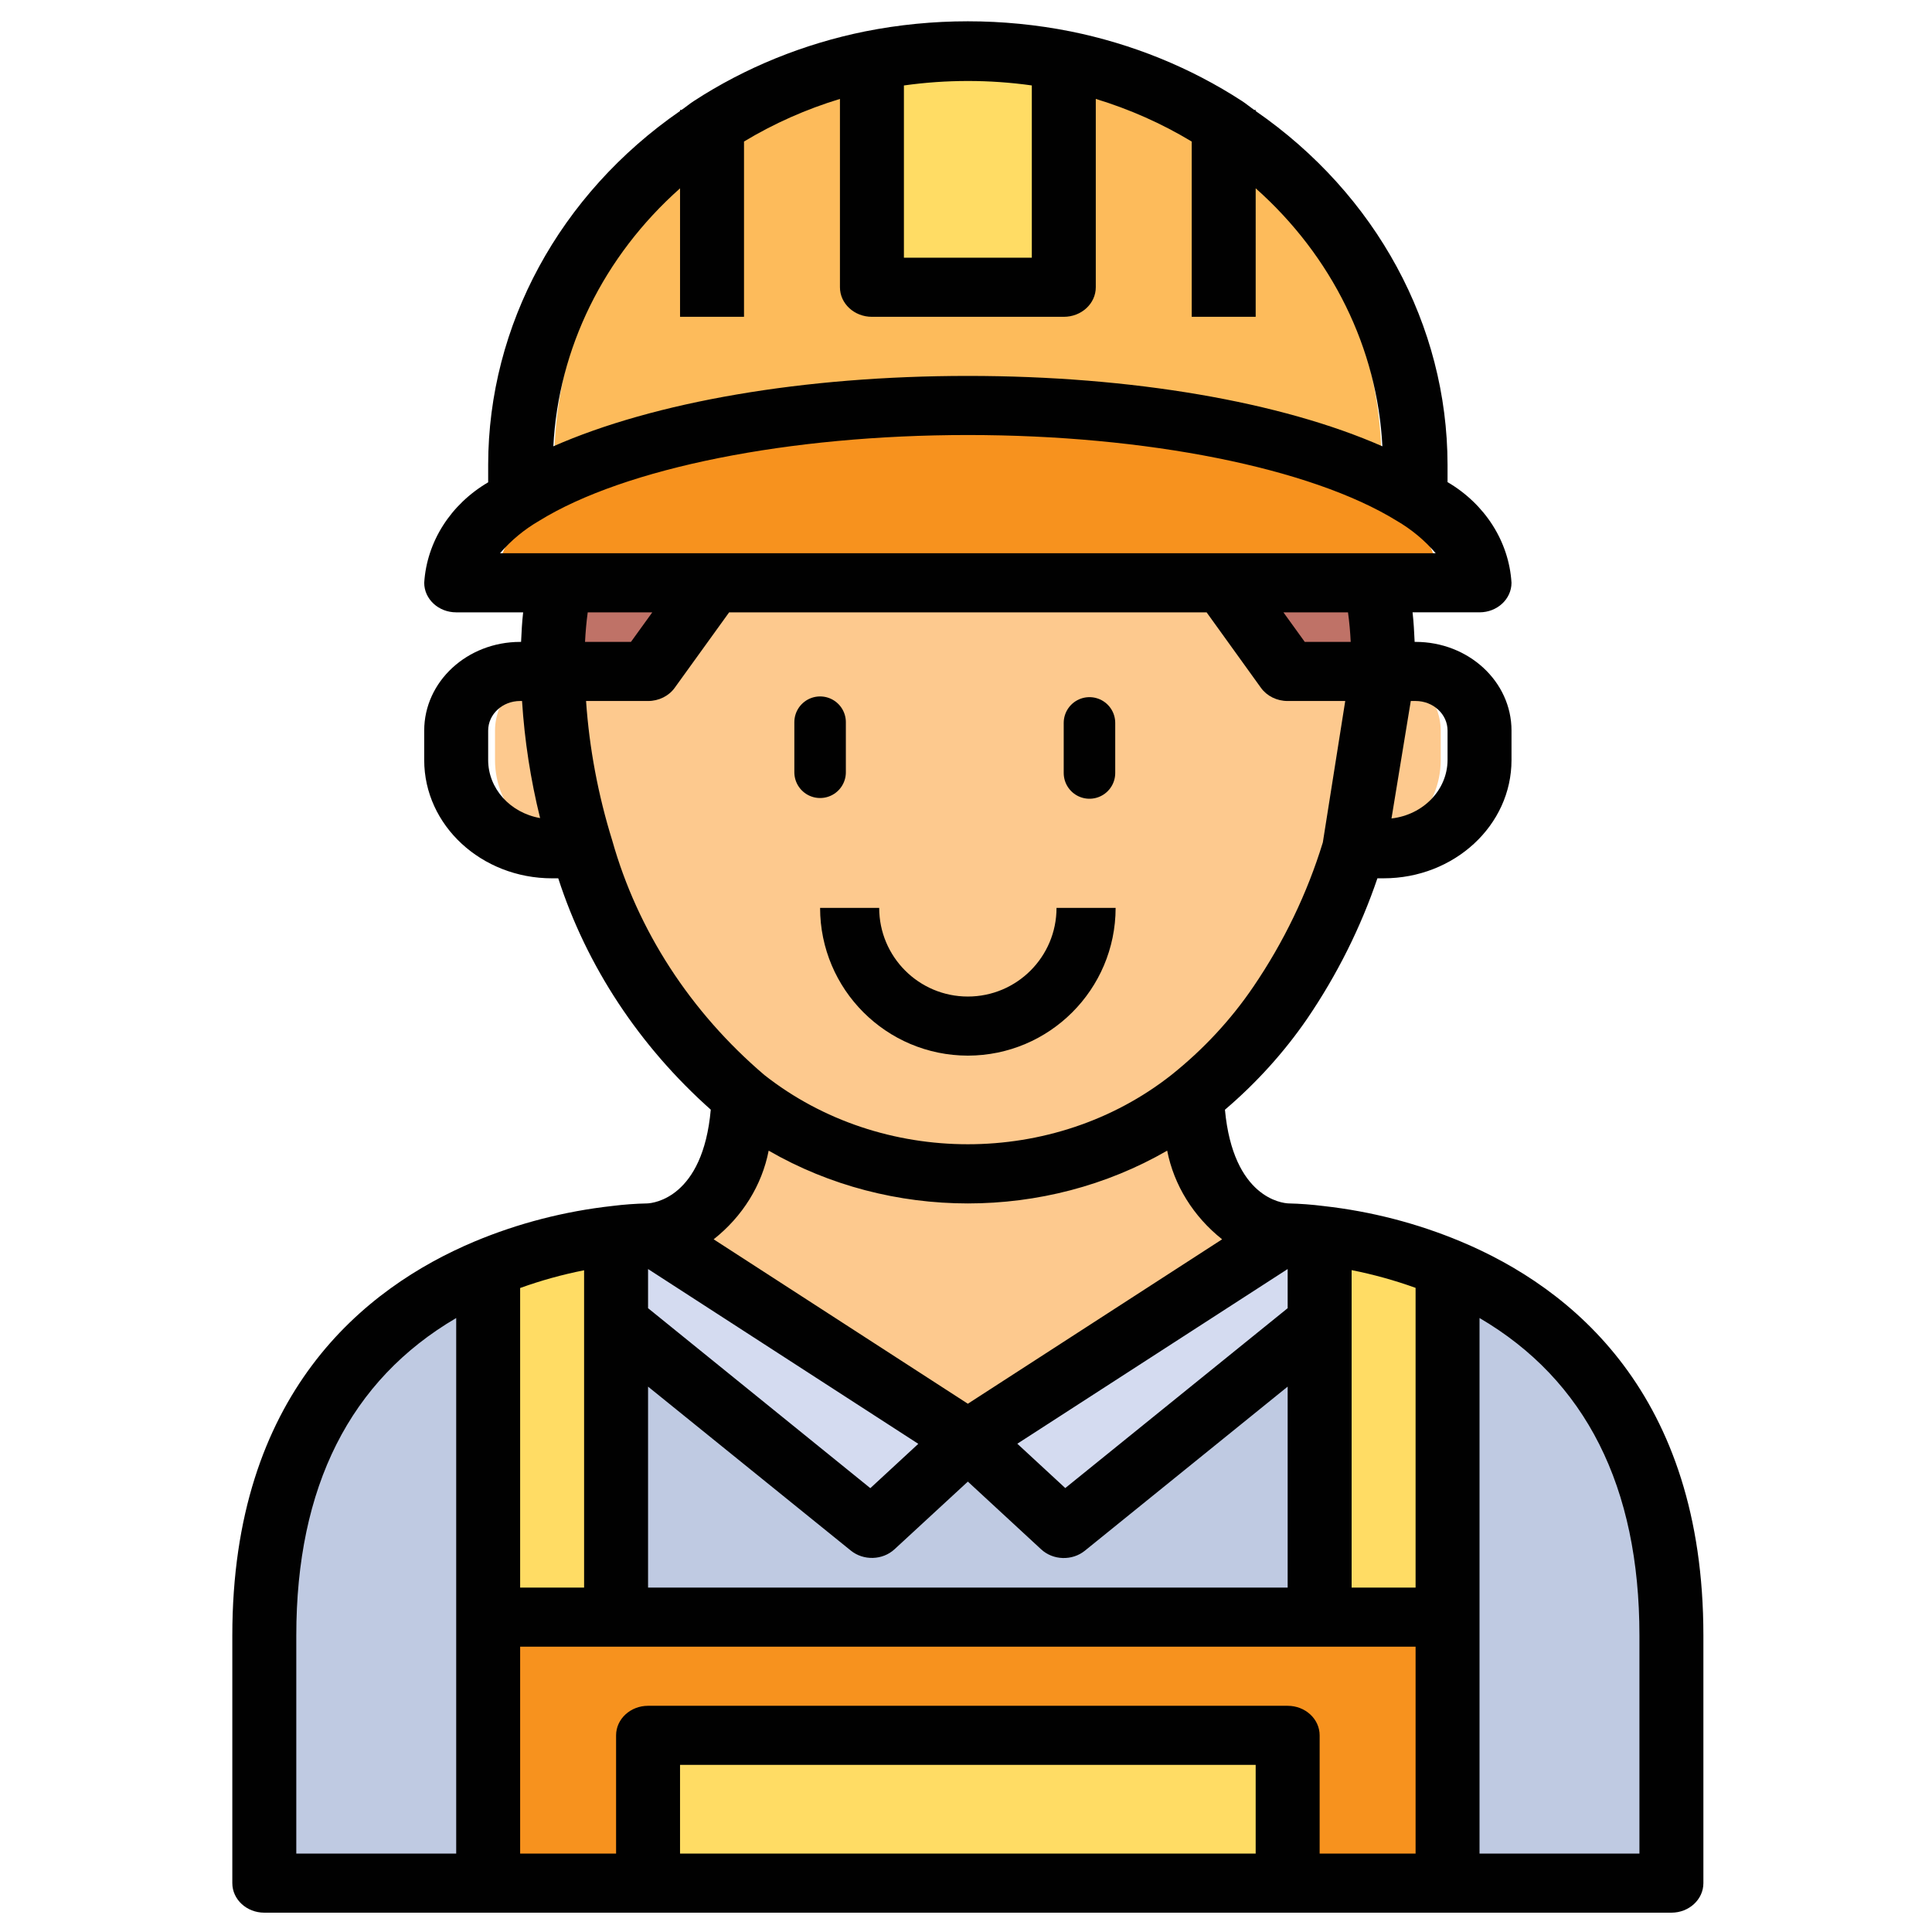 <?xml version="1.0" encoding="utf-8"?>
<!-- Generator: Adobe Illustrator 16.0.3, SVG Export Plug-In . SVG Version: 6.00 Build 0)  -->
<!DOCTYPE svg PUBLIC "-//W3C//DTD SVG 1.1//EN" "http://www.w3.org/Graphics/SVG/1.1/DTD/svg11.dtd">
<svg version="1.1" id="Layer_1" xmlns="http://www.w3.org/2000/svg" xmlns:xlink="http://www.w3.org/1999/xlink" x="0px" y="0px"
	 width="300px" height="300px" viewBox="0 0 300 300" enable-background="new 0 0 300 300" xml:space="preserve">
<rect x="100.631" y="269.464" fill="#FFDC64" width="99.316" height="22.945"/>
<path fill="#FFDC64" d="M95.665,205.219v45.89H75.803v-54.149c6.301-2.634,13-4.365,19.862-5.14V205.219z"/>
<path fill="#FFDC64" d="M204.913,191.819c6.866,0.774,13.563,2.506,19.862,5.14v54.149h-19.862V191.819z"/>
<polygon fill="#F7921E" points="224.775,251.108 224.775,292.409 199.947,292.409 199.947,269.464 100.631,269.464 100.631,292.409 
	75.803,292.409 75.803,251.108 95.665,251.108 204.913,251.108 "/>
<path fill="#D4DBF0" d="M150.288,223.574l-14.896,13.768l-39.728-32.123v-13.399c1.646-0.211,3.306-0.335,4.966-0.367
	L150.288,223.574z"/>
<path fill="#D4DBF0" d="M204.913,191.819v13.399l-39.727,32.123l-14.898-13.768l49.659-32.122
	C201.608,191.484,203.268,191.608,204.913,191.819z"/>
<path fill="#BFCAE2" d="M75.803,251.108v41.301H41.042v-38.456c0-34.738,18.424-50.157,34.761-56.994V251.108z"/>
<path fill="#BFCAE2" d="M259.536,253.953v38.456h-34.761v-95.45C241.113,203.796,259.536,219.215,259.536,253.953z"/>
<polygon fill="#BFCAE2" points="204.913,251.108 95.665,251.108 95.665,205.219 135.393,237.342 150.288,223.574 165.187,237.342 
	204.913,205.219 "/>
<path fill="#BF7267" d="M113.578,90.494l-9.179,13.768H90.679c-0.046-0.597-0.046-1.147-0.046-1.744
	c-0.013-4.036,0.372-8.063,1.147-12.023H113.578z"/>
<path fill="#BF7267" d="M209.946,102.518l-0.046,1.744h-13.722l-9.178-13.768h21.798C209.575,94.454,209.959,98.481,209.946,102.518
	z"/>
<path fill="#FDC98E" d="M185.1,170.435c0.795,21.018,14.848,21.018,14.848,21.018l-49.659,32.122l-49.657-32.122
	c0,0,14.054,0,14.849-21.018C135.543,186.221,165.036,186.221,185.1,170.435L185.1,170.435z"/>
<path fill="#FDC98E" d="M223.713,118.028c0,7.603-6.164,13.767-13.767,13.767h-4.223l4.177-27.533h4.635
	c5.063,0.015,9.162,4.114,9.178,9.178V118.028z"/>
<path fill="#FDC98E" d="M90.679,104.262c0.165,9.321,1.569,18.581,4.176,27.533h-4.222c-7.604,0-13.767-6.164-13.767-13.767v-4.589
	c0.015-5.063,4.115-9.163,9.178-9.178H90.679z"/>
<path fill="#FDC98E" d="M182.458,170.435c-18.54,15.786-45.797,15.786-64.337,0c-11.33-10.357-19.412-23.78-23.267-38.64
	c-2.606-8.952-4.011-18.212-4.176-27.533h13.721l9.179-13.768h73.423l9.178,13.768H209.9l-4.177,27.533
	c-2.365,8.438-5.935,16.49-10.601,23.909C191.657,161.216,187.39,166.182,182.458,170.435z"/>
<path fill="#FFDC64" d="M164.057,9.361v35.243h-27.534V9.361C145.596,7.403,154.982,7.403,164.057,9.361z"/>
<path fill="#FDBB5B" d="M150.289,62.961c-27.533,0-51.488,5.69-64.062,14.088l-0.184-0.321v-4.589
	c0.077-30.155,21.043-56.23,50.479-62.777v35.243h27.534V9.361c29.435,6.547,50.401,32.622,50.479,62.777v4.589l-0.184,0.321
	C201.777,68.651,177.823,62.961,150.289,62.961z"/>
<path fill="#F7921E" d="M223.713,90.494H76.866c0.654-5.773,4.175-10.827,9.361-13.445c12.573-8.397,36.528-14.088,64.062-14.088
	c27.534,0,51.488,5.69,64.063,14.088C219.538,79.667,223.057,84.721,223.713,90.494z"/>
<path fill="#FDC98E" d="M185.1,170.435c-17.447,13.721-42.39,15.711-62.123,4.956l41.926,38.744l35.045-22.683
	C199.947,191.452,185.895,191.452,185.1,170.435z"/>
<path fill="#010101" d="M226.831,192.782c-6.75-2.825-13.927-4.683-21.283-5.506c-1.82-0.231-3.654-0.369-5.491-0.413l0,0
	c-0.908-0.037-8.566-0.816-9.849-14.544c4.906-4.182,9.2-8.937,12.779-14.144c4.629-6.801,8.291-14.126,10.898-21.792h0.96
	c10.97,0,19.861-8.218,19.861-18.355v-4.589c0-7.604-6.669-13.767-14.896-13.767h-0.145c-0.07-1.547-0.149-3.085-0.324-4.589h10.398
	c2.743,0,4.966-2.056,4.966-4.59c-0.393-6.384-4.091-12.202-9.932-15.631v-2.725c-0.027-21.614-11.063-41.952-29.794-54.898v-0.169
	h-0.233c-0.646-0.459-1.222-0.946-1.882-1.377c-8.008-5.206-17.061-8.884-26.627-10.816c-10.516-2.093-21.394-2.093-31.91,0
	c-9.557,1.933-18.598,5.61-26.597,10.816c-0.67,0.431-1.252,0.94-1.902,1.377h-0.233v0.169
	C86.872,30.188,75.833,50.525,75.803,72.139v2.754c-5.834,3.421-9.53,9.228-9.931,15.602c0,2.534,2.222,4.59,4.966,4.59h10.397
	c-0.174,1.504-0.252,3.042-0.323,4.589h-0.145c-8.227,0-14.896,6.162-14.896,13.767v4.589c0,10.138,8.892,18.355,19.861,18.355
	h0.953c4.42,13.657,12.576,26.031,23.682,35.923c-1.221,13.73-8.938,14.52-9.846,14.557l0,0c-1.827,0.036-3.651,0.17-5.462,0.399
	c-7.381,0.82-14.581,2.677-21.354,5.507c-17.142,7.204-37.631,23.656-37.631,61.184v38.456c0,2.533,2.223,4.589,4.966,4.589h218.494
	c2.744,0,4.967-2.056,4.967-4.589v-38.456C264.503,216.426,244.014,199.974,226.831,192.782z M194.981,287.82h-89.385v-13.768
	h89.385V287.82z M199.947,264.875h-99.316c-2.741,0-4.966,2.054-4.966,4.589v18.356H80.768v-32.123h139.044v32.123h-14.898v-18.356
	C204.913,266.929,202.689,264.875,199.947,264.875z M119.358,178.672c18.931,10.929,42.949,10.929,61.882,0
	c1.049,5.357,4.062,10.22,8.531,13.767l-39.483,25.532l-39.472-25.532C115.3,188.899,118.317,184.035,119.358,178.672z
	 M199.947,197.055v6.08l-34.532,27.93l-7.448-6.884L199.947,197.055z M142.592,224.198l-7.448,6.883l-34.513-27.946v-6.08
	L142.592,224.198z M100.631,215.314l31.489,25.463c1.967,1.593,4.934,1.499,6.782-0.21l11.386-10.505l11.388,10.523
	c1.848,1.708,4.811,1.8,6.777,0.211l31.494-25.482v31.205h-99.316V215.314z M209.88,197.225c3.384,0.669,6.704,1.591,9.932,2.753
	v46.542h-9.932V197.225z M90.699,246.52h-9.932v-46.519c3.226-1.165,6.547-2.086,9.932-2.754V246.52z M224.775,113.439v4.589
	c-0.023,4.614-3.75,8.493-8.704,9.063l2.995-18.241h0.745C222.553,108.851,224.775,110.904,224.775,113.439z M209.739,99.673h-7.136
	l-3.313-4.589h10.027C209.526,96.592,209.66,98.121,209.739,99.673z M160.22,13.267v26.749h-19.861V13.271
	C146.939,12.345,153.638,12.343,160.22,13.267z M105.597,29.245v19.949h9.933V21.976c4.633-2.794,9.643-5.019,14.897-6.616v29.245
	c0,2.534,2.223,4.59,4.966,4.59h29.794c2.743,0,4.966-2.056,4.966-4.59V15.359c5.255,1.6,10.264,3.825,14.897,6.622v27.213h9.932
	V29.24c11.861,10.538,18.9,24.874,19.674,40.062c-15.677-6.897-38.855-10.93-64.367-10.93c-25.508,0-48.704,4.032-64.364,10.93
	C86.697,54.116,93.737,39.782,105.597,29.245z M83.747,80.857c13.283-8.205,38.792-13.308,66.541-13.308
	c27.75,0,53.26,5.103,66.581,13.308c2.319,1.35,4.371,3.057,6.064,5.048H77.648C79.354,83.911,81.418,82.204,83.747,80.857z
	 M91.262,95.084h10.025l-3.313,4.589h-7.131C90.924,98.112,91.057,96.584,91.262,95.084z M75.803,118.028v-4.589
	c0-2.535,2.224-4.589,4.965-4.589h0.294c0.39,6.12,1.327,12.203,2.806,18.181C79.19,126.204,75.809,122.428,75.803,118.028z
	 M95.069,130.511c-2.196-7.063-3.56-14.326-4.066-21.66h9.628c1.662,0,3.211-0.767,4.132-2.042l8.457-11.725h74.14l8.442,11.725
	c0.925,1.279,2.479,2.046,4.146,2.042h8.938l-3.477,21.958c-2.422,7.913-6.06,15.465-10.801,22.427
	c-3.479,5.12-7.764,9.732-12.718,13.683c-18.21,14.347-44.997,14.347-63.21,0C107.2,157.123,99.005,144.485,95.069,130.511
	L95.069,130.511z M46.008,253.953c0-23.105,8.358-39.635,24.83-49.291v83.158h-24.83V253.953z M254.57,287.82h-24.829v-83.158
	c16.467,9.637,24.829,26.186,24.829,49.291V287.82z"/>
<path fill="#010101" d="M150.289,163.918c12.666-0.016,22.93-10.279,22.945-22.944h-9.178c0,7.602-6.164,13.767-13.768,13.767
	s-13.767-6.165-13.767-13.767h-9.178C127.359,153.639,137.624,163.902,150.289,163.918z"/>
<path fill="none" stroke="#010101" stroke-width="12" stroke-linecap="round" stroke-miterlimit="10" d="M127.345,123.646"/>
<path fill="none" stroke="#010101" stroke-width="12" stroke-linecap="round" stroke-miterlimit="10" d="M126.888,104.262"/>
<line fill="none" stroke="#010101" stroke-width="8" stroke-linecap="round" stroke-miterlimit="10" x1="169.172" y1="112.253" x2="169.172" y2="120.028"/>
<line fill="none" stroke="#010101" stroke-width="8" stroke-linecap="round" stroke-miterlimit="10" x1="127.345" y1="112.141" x2="127.345" y2="119.916"/>
</svg>
